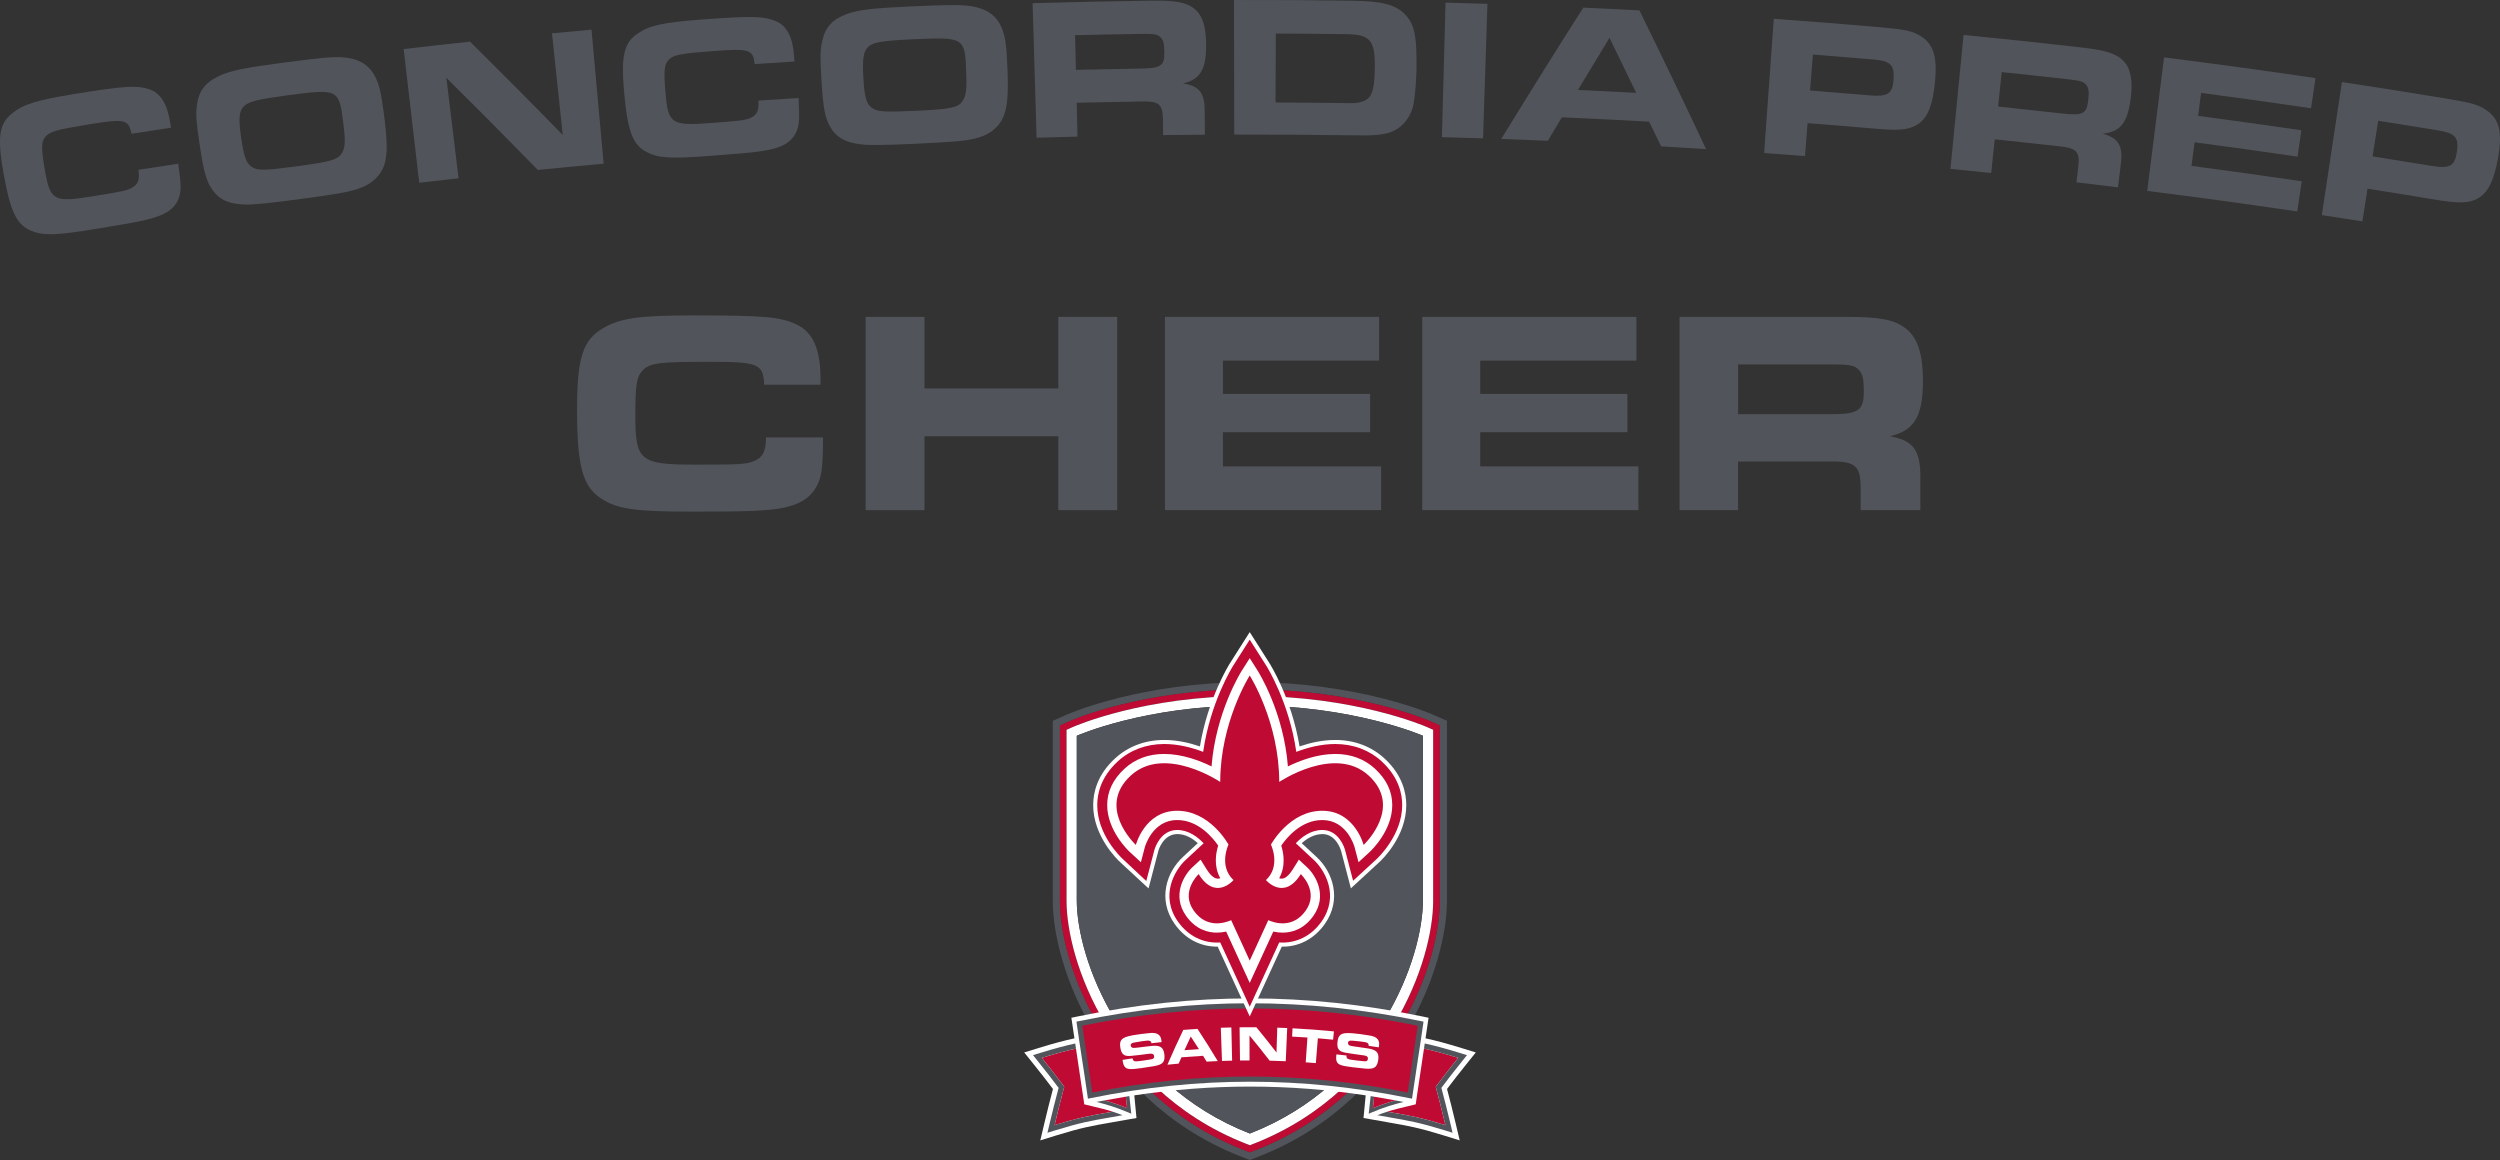 <?xml version="1.0" encoding="UTF-8"?>
<svg id="b" data-name="Layer 2" xmlns="http://www.w3.org/2000/svg" width="720" height="334.077" viewBox="0 0 720 334.077">
  <rect x="0" y="0" width="720" height="334.077" fill="#333333" stroke="none"/>
  <g id="c" data-name="Layer 1">
    <g>
      <g>
        <path d="M412.578,205.768c-.872-.379-21.722-9.304-52.726-9.304s-51.68,8.94-52.539,9.32l-4.108,1.821v51.939c0,8.72,3.158,23.25,12.023,37.877,6.952,11.472,19.92,26.974,42.224,35.68l2.509,.977,2.513-.983c22.302-8.702,35.269-24.204,42.219-35.675,8.864-14.627,12.021-29.157,12.021-37.877v-51.957l-4.136-1.819Zm2.087,53.776c0,8.444-3.079,22.549-11.724,36.813-6.786,11.2-19.446,26.336-41.211,34.829l-1.768,.69-1.766-.686c-21.768-8.494-34.427-23.631-41.215-34.833-8.646-14.265-11.726-28.37-11.726-36.813v-50.607l2.888-1.279c.843-.372,20.989-9.145,51.71-9.145s51.053,8.76,51.904,9.133l2.909,1.281v50.617Z" fill="#51555b"/>
        <path d="M359.852,198.513c-30.72,0-50.866,8.771-51.71,9.145l-2.888,1.279v50.607c0,8.441,3.081,22.547,11.726,36.811,6.788,11.202,19.449,26.339,41.215,34.835l1.766,.686,1.768-.69c21.768-8.496,34.425-23.631,41.211-34.831,8.646-14.263,11.725-28.368,11.725-36.811v-50.619l-2.91-1.281c-.85-.371-21.319-9.131-51.904-9.131m52.895,13.586v47.445c0,8.182-3.003,21.889-11.446,35.819-6.634,10.948-19.006,25.741-40.271,34.035l-1.069,.42-1.071-.42c-21.265-8.295-33.638-23.087-40.271-34.035-8.439-13.93-11.449-27.638-11.449-35.819v-49.358l1.75-.776c.827-.367,20.608-8.981,50.931-8.981s50.3,8.609,51.136,8.976l1.759,.771v1.923Z" fill="#bf0b34"/>
        <path d="M359.852,200.43c-30.323,0-50.104,8.612-50.931,8.981l-1.75,.775v49.358c0,8.182,3.01,21.889,11.449,35.819,6.634,10.948,19.006,25.743,40.271,34.037l1.073,.42,1.067-.42c21.265-8.295,33.637-23.089,40.271-34.037,8.443-13.93,11.446-27.638,11.446-35.819v-49.366l-1.757-.773c-.838-.365-20.82-8.974-51.138-8.974m49.954,58.91c0,16.428-12.778,52.652-49.843,67.116h-.005c-37.068-14.465-49.846-50.688-49.846-67.116v-47.441s19.694-8.729,49.74-8.729,49.954,8.729,49.954,8.729v47.441Z" fill="#fff"/>
        <path d="M310.111,211.898v47.441c0,16.43,12.778,52.654,49.848,67.118h.003c37.065-14.465,49.843-50.688,49.843-67.118v-47.441s-19.906-8.727-49.952-8.727-49.742,8.727-49.742,8.727" fill="#51555b"/>
        <path d="M425.028,303.101l-4.046-1.242c-4.46-1.382-7.522-2.186-10.435-2.818l.882-5.923-1.904-.402c-16.882-3.481-33.084-5.173-49.531-5.173s-32.649,1.692-49.536,5.175l-1.902,.397,.884,5.928c-2.909,.632-5.969,1.436-10.422,2.816l-4.048,1.242,2.712,3.384c2.322,2.894,3.591,4.515,5.57,7.139-.933,3.529-1.493,5.766-2.483,9.9l-1.165,4.91,4.639-1.443c7.158-2.214,10.221-2.747,15.779-3.718,1.477-.256,3.127-.543,5.069-.9l2.213-.385-.628-6.525c11.223-1.689,22.219-2.528,33.317-2.528s22.101,.84,33.324,2.53l-.626,6.523,2.213,.385c1.943,.356,3.592,.644,5.069,.9,5.56,.97,8.621,1.503,15.779,3.718l4.639,1.443-1.164-4.91c-.99-4.134-1.547-6.371-2.483-9.9,1.98-2.624,3.25-4.245,5.572-7.139l2.71-3.384Z" fill="#fff"/>
        <path d="M416.287,324.037c-1.05-4.379-1.613-6.611-2.7-10.699l-.094-.351,.217-.289c2.389-3.176,3.681-4.838,6.248-8.037-4.173-1.288-7.093-2.059-9.852-2.664l-2.091,14.018c-.037,.259-.071,.515-.109,.783l-.178,1.249-.016,.005-.002,.005-.012-.004-2.394,.577c-2.059,.492-3.857,.925-5.784,1.539,.33,.058,.655,.115,.967,.168,5.59,.974,8.707,1.519,15.8,3.7" fill="#bf0b34"/>
        <path d="M422.494,303.881l-1.95-.598c-4.356-1.348-7.365-2.142-10.218-2.763l-.221,1.477c2.76,.605,5.68,1.376,9.854,2.664-2.569,3.201-3.859,4.859-6.248,8.037l-.219,.289,.094,.349c1.087,4.09,1.651,6.322,2.7,10.701-7.091-2.183-10.211-2.726-15.798-3.698-.314-.055-.639-.111-.967-.169-.903,.288-1.837,.618-2.835,1.011,1.302,.235,2.472,.438,3.546,.626,5.618,.977,8.714,1.517,15.963,3.762l2.146,.667-.561-2.368c-1.05-4.385-1.614-6.627-2.659-10.565,2.251-2.989,3.536-4.639,6.036-7.751l1.337-1.671Z" fill="#51555b"/>
        <path d="M395.396,319.134l.362-3.289c-.335-.055-.676-.115-1.011-.168l-.559,5.076,.805-.342c3.536-1.496,6.165-2.283,9.226-3.056-.785-.155-1.565-.293-2.347-.439-2.064,.575-4.071,1.235-6.475,2.218" fill="#51555b"/>
        <path d="M401.871,316.916c-2.047-.383-4.085-.743-6.112-1.069l-.364,3.287c2.405-.983,4.411-1.643,6.475-2.218" fill="#bf0b34"/>
        <path d="M312.275,318.048l-.004-.002-.067-.48-2.322-15.567c-2.756,.605-5.674,1.374-9.842,2.662,2.567,3.199,3.859,4.859,6.248,8.035l.219,.289-.095,.351c-1.087,4.088-1.65,6.32-2.7,10.699,7.093-2.181,10.212-2.724,15.8-3.698,.312-.055,.637-.111,.967-.169-1.927-.614-3.725-1.045-5.782-1.537l-2.408-.58-.012,.004-.002-.007Z" fill="#bf0b34"/>
        <path d="M303.713,324.037c1.05-4.379,1.613-6.611,2.7-10.699l.094-.351-.217-.289c-2.389-3.176-3.681-4.838-6.248-8.037,4.168-1.286,7.086-2.057,9.842-2.662l-.221-1.477c-2.85,.621-5.856,1.415-10.207,2.76l-1.95,.6,1.339,1.671c2.498,3.114,3.785,4.762,6.034,7.753-1.045,3.936-1.609,6.179-2.657,10.564l-.563,2.368,2.146-.667c7.25-2.244,10.345-2.782,15.964-3.763,1.073-.185,2.243-.39,3.546-.625-1-.393-1.934-.723-2.835-1.011-.33,.058-.655,.115-.967,.168-5.59,.974-8.707,1.519-15.8,3.7" fill="#51555b"/>
        <path d="M324.604,319.134c-2.407-.985-4.413-1.644-6.479-2.22-.783,.146-1.562,.286-2.348,.439,3.065,.773,5.694,1.562,9.231,3.058l.805,.342-.559-5.078c-.335,.051-.676,.115-1.013,.168l.363,3.291Z" fill="#51555b"/>
        <path d="M324.241,315.844c-2.029,.328-4.069,.686-6.117,1.069,2.068,.575,4.074,1.237,6.481,2.221l-.363-3.291Z" fill="#bf0b34"/>
        <path d="M409.291,294.091c-16.802-3.465-32.927-5.152-49.296-5.152s-32.493,1.687-49.292,5.152l-.685,.141,.097,.693c.619,4.337,1.085,7.345,1.549,10.354,.464,3.01,.928,6.02,1.547,10.359l.111,.782,.775-.155c15.684-3.183,30.697-4.73,45.898-4.73s30.214,1.547,45.898,4.73l.775,.155,.111-.782c.621-4.344,1.085-7.354,1.551-10.368,.466-3.003,.93-6.013,1.547-10.345l.101-.693-.686-.141Z" fill="#51555b"/>
        <path d="M311.691,295.41c.568,3.963,1.008,6.802,1.445,9.642,.439,2.832,.875,5.66,1.44,9.595,15.502-3.097,30.369-4.602,45.421-4.602s29.917,1.505,45.419,4.602c.565-3.936,1.002-6.768,1.442-9.604,.438-2.835,.877-5.676,1.445-9.634-16.453-3.349-32.264-4.979-48.308-4.979s-31.853,1.63-48.304,4.979" fill="#bf0b34"/>
        <path d="M326.185,304.804c.023,.055,.028,.097,.037,.154,.127,.865,.958,.73,1.625,.667,.462-.064,.925-.113,1.387-.173,.648-.086,1.295-.185,1.953-.311,.646-.108,1.297-.171,1.202-.983-.09-.768-.827-.753-1.466-.674-.161,.021-.321,.041-.48,.06-1.613,.205-3.238,.427-4.863,.566-1.916,.154-2.629-.584-2.911-2.355-.221-1.401-.111-2.408,1.406-3.029,1.011-.431,3.255-.764,4.402-.91,.706-.083,1.412-.164,2.119-.24,1.223-.138,2.599-.279,3.434,.771,.388,.521,.441,1.177,.52,1.773-.976,.106-1.953,.217-2.929,.333-.131-.706-.593-.81-1.262-.755-.489,.046-.974,.109-1.447,.171-.768,.101-1.514,.243-2.276,.381-.528,.102-1.071,.298-.988,.866,.134,.919,1.143,.672,1.823,.61,.665-.083,1.33-.162,1.996-.24,.66-.085,1.307-.152,1.967-.231,2.274-.273,3.658,.019,3.915,2.484,.245,2.34-.743,2.869-2.925,3.301-1.237,.221-2.461,.406-3.703,.575-.642,.086-1.299,.18-1.948,.229-1.842,.152-3.045,.116-3.388-2.038-.03-.189-.06-.376-.09-.565,.963-.152,1.927-.3,2.89-.439" fill="#fff"/>
        <path d="M340.254,304.512c-.268,.602-.535,1.207-.799,1.81-1.08,.097-2.16,.201-3.239,.312,1.449-3.354,2.973-6.694,4.572-10.02,1.366-.109,2.73-.206,4.095-.293,2.015,3.067,3.959,6.158,5.831,9.274-1.073,.042-2.146,.094-3.218,.152-.333-.561-.67-1.122-1.006-1.681-2.08,.122-4.159,.27-6.235,.446m2.684-5.99c-.616,1.309-1.221,2.62-1.816,3.933,1.39-.111,2.781-.212,4.173-.298-.775-1.216-1.562-2.426-2.357-3.635" fill="#fff"/>
        <path d="M354.85,305.465c-.974,.023-1.946,.049-2.918,.085-.113-3.187-.224-6.371-.335-9.556,1.011-.035,2.026-.065,3.038-.088,.071,3.187,.143,6.373,.215,9.56" fill="#fff"/>
        <path d="M370.294,305.63c-1.547-.067-3.095-.12-4.644-.157-1.87-2.44-3.801-4.857-5.791-7.25,.004,2.394,.005,4.789,.009,7.183-.916,0-1.831,.007-2.747,.019-.042-3.188-.083-6.375-.122-9.561,1.611-.021,3.224-.025,4.836-.014,1.99,2.405,3.919,4.833,5.791,7.282,.076-2.387,.152-4.774,.229-7.164,.953,.032,1.906,.067,2.858,.109-.139,3.185-.281,6.368-.42,9.553" fill="#fff"/>
        <path d="M378.963,306.173c-.97-.079-1.943-.152-2.913-.219,.162-2.384,.326-4.767,.491-7.151-1.47-.101-2.941-.187-4.413-.261,.041-.798,.081-1.595,.122-2.393,3.979,.199,7.956,.499,11.924,.896-.079,.794-.159,1.588-.238,2.382-1.463-.146-2.925-.279-4.39-.399-.194,2.382-.388,4.764-.582,7.144" fill="#fff"/>
        <path d="M387.8,303.989c.009,.06,.004,.101-.004,.159-.102,.866,.734,.953,1.396,1.064,.462,.058,.921,.132,1.383,.192,.649,.085,1.299,.157,1.967,.208,.653,.064,1.297,.171,1.415-.639,.111-.764-.603-.942-1.24-1.03-.161-.023-.321-.044-.48-.067-1.611-.221-3.238-.427-4.842-.715-1.888-.348-2.384-1.244-2.197-3.028,.148-1.41,.515-2.355,2.138-2.564,1.089-.154,3.342,.108,4.487,.263,.702,.102,1.406,.208,2.108,.318,1.217,.185,2.585,.406,3.121,1.636,.24,.603,.122,1.251,.042,1.849-.972-.152-1.944-.298-2.918-.439,.056-.715-.363-.937-1.023-1.055-.483-.083-.97-.15-1.443-.212-.766-.102-1.524-.157-2.296-.221-.536-.039-1.11,.009-1.177,.579-.109,.925,.93,.947,1.599,1.062,.663,.092,1.327,.189,1.99,.288,.66,.088,1.302,.192,1.962,.286,2.267,.325,3.532,.969,3.141,3.416-.371,2.322-1.463,2.578-3.686,2.428-1.253-.108-2.483-.245-3.726-.404-.644-.083-1.3-.162-1.941-.282-1.816-.332-2.966-.679-2.74-2.848,.021-.189,.042-.379,.062-.57,.967,.104,1.934,.212,2.901,.326" fill="#fff"/>
        <path d="M359.922,292.737l-9.23-20.107c-4.974,.056-9.36-2.241-12.383-6.516-5.018-7.096-2.303-14.973,2.347-19.287l4.303-3.996c-1.514-1.378-3.541-2.624-5.921-2.624-4.139,.064-5.415,4.778-5.429,4.826l-2.828,10.83-8.215-7.603c-.79-.734-7.737-7.423-7.726-16.421,.002-3.479,1.092-8.628,6.258-13.388,3.793-3.495,8.702-5.344,14.195-5.344,3.673,0,7.222,.808,10.283,1.858,2.287-13.803,8.37-23.52,8.688-24.017l5.658-8.905,5.658,8.905c.318,.498,6.401,10.214,8.688,24.017,3.061-1.05,6.611-1.858,10.286-1.858,5.491,0,10.401,1.849,14.195,5.344,5.175,4.769,6.258,9.927,6.257,13.411-.002,9.021-6.95,15.68-7.742,16.411l-8.213,7.561-2.818-10.802c-.123-.416-1.491-4.764-5.313-4.822h-.002c-2.433,0-4.489,1.246-6.02,2.629l4.296,3.989c4.644,4.316,7.356,12.192,2.34,19.287-3.021,4.275-7.448,6.599-12.383,6.516l-9.23,20.107Z" fill="#fff"/>
        <path d="M397.958,219.308c-3.575-3.292-8.21-5.034-13.402-5.034-4.072,0-7.991,1.032-11.222,2.265-2.047-14.288-8.416-24.464-8.737-24.968l-4.674-7.352-4.674,7.352c-.321,.505-6.691,10.68-8.736,24.968-3.232-1.233-7.151-2.265-11.22-2.265-5.196,0-9.83,1.741-13.402,5.034-4.857,4.475-5.881,9.286-5.884,12.533-.009,8.501,6.601,14.863,7.354,15.562l6.77,6.332,2.336-8.946c.166-.58,1.747-5.676,6.44-5.75h.132c3.259,0,5.884,1.994,7.612,3.827l-.272,.254-.005-.009-4.923,4.572c-3.079,2.857-7.497,10.248-2.186,17.759,2.947,4.166,7.34,6.318,12.16,5.988l8.497,18.507,8.496-18.507c4.815,.326,9.217-1.821,12.162-5.99,5.311-7.509,.896-14.899-2.181-17.757l-4.923-4.572-.005,.007-.272-.256c1.729-1.837,4.353-3.823,7.608-3.823h.131c4.695,.074,6.274,5.17,6.422,5.696l2.329,8.923,6.782-6.244c.3-.279,7.365-6.881,7.368-15.552,0-3.254-1.02-8.07-5.883-12.554" fill="#bf0b34"/>
        <path d="M396.016,221.415c-3.079-2.837-6.934-4.275-11.462-4.275-5.214,0-10.281,1.943-13.637,3.589-1.221-15.62-8.406-27.094-8.739-27.62l-2.255-3.55-2.257,3.55c-.333,.526-7.518,12-8.741,27.62-3.354-1.646-8.422-3.589-13.634-3.589-4.526,0-8.383,1.438-11.462,4.275-3.285,3.028-4.954,6.537-4.96,10.428-.007,7.409,6.172,13.214,6.435,13.457l3.275,3.031,1.129-4.318c.019-.078,2.1-7.728,9.152-7.838l.178-.002c6.131,0,10.302,5.163,11.802,7.365-.648,2.036-1.385,5.865,.603,9.388-.233,.079-.475,.129-.715,.129-1.277,0-2.468-1.482-3.241-2.726l-1.713-2.754-2.377,2.206c-2.442,2.269-5.962,8.115-1.796,14.006,2.811,3.977,6.359,4.812,8.84,4.812,.886,0,1.786-.104,2.692-.311l6.788,14.784,6.784-14.784c.909,.206,1.809,.311,2.694,.311,2.481,0,6.029-.835,8.84-4.812,4.166-5.891,.649-11.737-1.791-14.004l-2.378-2.209-1.713,2.756c-.775,1.242-1.964,2.726-3.243,2.726-.24,0-.482-.049-.715-.129,1.987-3.525,1.249-7.351,.6-9.388,1.503-2.207,5.676-7.365,11.806-7.365l.176,.002c6.978,.109,9.069,7.532,9.15,7.838l1.124,4.307,3.275-3.015c.263-.242,6.44-6.015,6.442-13.445,.002-3.896-1.666-7.411-4.958-10.445" fill="#fff"/>
        <path d="M394.205,223.381c-9.743-8.977-25.785,1.814-25.785,1.814,0-17.281-8.497-30.651-8.497-30.651,0,0-8.497,13.371-8.497,30.651,0,0-16.04-10.791-25.782-1.814-9.741,8.976,.859,19.384,1.479,19.957,0,0,2.532-9.692,11.698-9.835,9.644-.152,14.99,9.738,14.99,9.738,0,0-2.959,6.112,1.434,10.219,0,0-5.157,6.11-10.027-1.719,0,0-5.348,4.965-1.433,10.502,3.917,5.538,9.454,3.34,10.789,2.77l5.348,11.649,5.346-11.649c1.339,.57,6.876,2.768,10.791-2.77,3.913-5.537-1.431-10.502-1.431-10.502-4.87,7.829-10.027,1.719-10.027,1.719,4.393-4.108,1.431-10.219,1.431-10.219,0,0,5.346-9.89,14.992-9.738,9.168,.143,11.696,9.835,11.696,9.835,.623-.573,11.222-10.982,1.484-19.957" fill="#bf0b34"/>
      </g>
      <g>
        <g>
          <path d="M51.327,47.156c.778,5.583,.887,7.508,.333,9.351-1.014,3.505-3.906,5.52-9.853,6.855-2.334,.6-6.95,1.375-14.629,2.626-11.085,1.818-14.746,1.93-18.209,.46-4.224-1.748-6.026-5.558-8.006-16.891-1.758-10.074-1.219-13.883,2.497-16.884,3.18-2.6,6.854-3.779,17.858-5.58,14.654-2.369,17.886-2.529,21.485-1.447,3.416,1.067,5.394,4.239,6.238,9.868,.063,.422,.127,.843,.19,1.265-3.786,.569-7.57,1.147-11.354,1.736-.885-4.147-1.823-4.38-12.137-2.723-9.726,1.577-11.443,2.12-12.693,3.621-1.194,1.495-1.225,3.092-.181,9.279,1.549,9.176,2.531,9.691,13.841,7.839,8.759-1.418,10.03-1.66,11.548-2.609,1.574-.952,2.026-2.258,1.599-5.013,3.822-.595,7.646-1.179,11.472-1.752Z" fill="#51555b"/>
          <path d="M98.234,16.488c6.221,.335,9.546,3.041,11.109,9.113,.422,1.53,.915,4.63,1.477,9.301,1.117,9.29,.578,13.155-2.403,16.269-2.085,2.244-5.217,3.563-10.809,4.513-2.074,.381-7.226,1.107-10.987,1.612-9.212,1.232-13.923,1.729-16.304,1.594-4.39-.139-7.111-1.387-8.974-3.993-1.917-2.599-2.68-5.364-3.909-13.755-.943-6.439-1.062-8.067-.738-10.757,.521-4.242,2.498-6.764,6.739-8.66,3.171-1.382,6.737-2.137,17.129-3.535,11.335-1.509,14.838-1.809,17.671-1.702Zm-27.974,14.075c-1.416,1.43-1.619,3.395-.843,8.919,.792,5.639,1.551,7.643,3.175,8.646,1.748,1.054,3.697,1,12.601-.194,10.185-1.35,12.237-1.942,13.343-3.964,.933-1.522,.979-3.521,.332-8.648-1.22-9.674-1.413-9.808-16.113-7.871-8.755,1.172-11.125,1.809-12.497,3.113Z" fill="#51555b"/>
          <path d="M116.259,14.135c6.365-.741,12.733-1.453,19.103-2.136,9.014,8.909,17.921,17.874,26.719,26.896-1.032-9.764-2.067-19.529-3.102-29.293,3.79-.363,7.58-.716,11.372-1.059,1.162,12.864,2.324,25.728,3.487,38.592-6.319,.571-12.636,1.171-18.95,1.8-8.674-8.906-17.452-17.756-26.336-26.551,1.171,9.651,2.34,19.303,3.509,28.954-3.774,.418-7.548,.847-11.319,1.287-1.494-12.83-2.988-25.66-4.482-38.49Z" fill="#51555b"/>
          <path d="M229.983,28.221c.293,5.63,.237,7.553-.472,9.345-1.309,3.401-4.356,5.16-10.382,5.978-2.369,.397-7.024,.769-14.764,1.352-11.173,.849-14.816,.649-18.133-1.116-4.049-2.106-5.511-6.059-6.505-17.52-.883-10.186-.021-13.941,3.93-16.604,3.381-2.318,7.136-3.171,18.224-4.015,14.766-1.094,17.994-.977,21.478,.415,3.304,1.355,4.998,4.691,5.354,10.369,.027,.425,.053,.851,.08,1.277-3.812,.239-7.624,.489-11.435,.749-.525-4.21-1.436-4.517-11.828-3.762-9.801,.73-11.552,1.122-12.924,2.51-1.315,1.387-1.481,2.977-.976,9.228,.752,9.272,1.685,9.872,13.081,9.006,8.827-.654,10.109-.788,11.701-1.601,1.646-.814,2.209-2.074,2.019-4.856,3.851-.262,7.702-.514,11.553-.754Z" fill="#51555b"/>
          <path d="M279.257,1.717c6.158,.869,9.232,3.851,10.266,10.037,.288,1.558,.512,4.692,.669,9.393,.313,9.35-.558,13.154-3.788,16.001-2.269,2.057-5.495,3.103-11.139,3.565-2.095,.2-7.28,.479-11.065,.658-9.264,.433-13.994,.52-16.348,.182-4.354-.516-6.951-2-8.578-4.753-1.683-2.755-2.205-5.575-2.705-14.041-.383-6.498-.365-8.129,.19-10.78,.882-4.183,3.064-6.522,7.444-8.047,3.271-1.104,6.881-1.545,17.334-2.043,11.402-.519,14.912-.524,17.72-.172Zm-29.027,11.609c-1.531,1.304-1.901,3.241-1.604,8.813,.304,5.686,.885,7.746,2.414,8.888,1.647,1.197,3.591,1.317,12.547,.893,10.241-.466,12.333-.88,13.61-2.798,1.058-1.434,1.276-3.422,1.074-8.588-.381-9.742-.562-9.896-15.347-9.232-8.808,.412-11.217,.842-12.693,2.023Z" fill="#51555b"/>
          <path d="M297.388,.926c11.386-.337,22.772-.582,34.16-.736,7.009-.09,10.109,.471,12.378,2.309,2.328,1.784,3.415,5.093,3.444,10.318,.041,7.207-1.709,10.059-6.689,11.206,4.882,.771,6.361,2.801,6.28,8.667,.013,2.033,.025,4.066,.038,6.099-4.005,.025-8.01,.061-12.015,.109-.019-1.607-.039-3.214-.058-4.82-.107-4.184-1.294-5.045-6.621-4.85-6.074,.092-12.149,.211-18.222,.357,.078,3.252,.156,6.504,.234,9.757-3.927,.094-7.853,.2-11.779,.316-.383-12.911-.766-25.822-1.149-38.733Zm31.127,18.828c5.766-.085,6.877-.787,6.833-4.621-.03-2.499-.279-3.54-1.057-4.345-.897-.918-1.904-1.083-5.513-1.03-6.387,.094-12.775,.218-19.162,.371,.08,3.33,.16,6.659,.239,9.989,6.219-.15,12.439-.27,18.659-.364Z" fill="#51555b"/>
          <path d="M355.395,.005c11.409-.024,22.818,.045,34.225,.206,8.379,.121,12.285,1.139,14.955,3.867,2.149,2.136,2.983,4.595,3.284,9.544,.074,1.804,.13,4.48,.088,6.335-.082,3.489-.402,7.487-.807,9.688-.751,4.632-4.103,8.158-8.374,8.889-2.226,.425-3.979,.507-8.118,.445-11.724-.175-23.448-.249-35.171-.225-.028-12.917-.055-25.833-.082-38.749Zm31.876,29.689c3.221,.043,3.455,.049,4.871-.395,2.883-.827,3.682-2.843,3.799-9.527,.142-8.126-1.248-9.847-8.17-9.944-6.782-.09-13.565-.147-20.347-.172-.024,6.624-.048,13.247-.072,19.87,6.64,.025,13.28,.08,19.92,.167Z" fill="#51555b"/>
          <path d="M416.318,.757c4.02,.108,8.04,.227,12.059,.358-.42,12.91-.841,25.819-1.261,38.729-3.946-.128-7.89-.246-11.837-.352,.346-12.912,.693-25.824,1.039-38.735Z" fill="#51555b"/>
          <path d="M455.997,2.196c5.383,.247,10.766,.513,16.148,.8,6.532,13.284,12.931,26.598,19.194,39.939-4.31-.275-8.62-.536-12.932-.784-1.15-2.374-2.303-4.747-3.461-7.12-8.379-.466-16.758-.88-25.14-1.244-1.348,2.248-2.691,4.498-4.03,6.748-4.469-.186-8.937-.357-13.407-.514,7.74-12.652,15.616-25.262,23.628-37.825Zm15.23,24.545c-2.541-5.295-5.103-10.585-7.685-15.871-3.054,5.006-6.087,10.02-9.1,15.039,5.596,.254,11.192,.531,16.785,.831Z" fill="#51555b"/>
          <path d="M510.856,5.421c10.081,.725,20.159,1.522,30.232,2.393,7.646,.665,9.577,1.084,11.953,2.524,3.792,2.279,4.93,5.95,4.237,13.235-.696,7.346-2.407,11.035-5.802,12.701-2.412,1.183-5.075,1.337-11.85,.746-6.35-.552-12.701-1.074-19.054-1.567-.246,3.167-.492,6.332-.737,9.498-3.919-.305-7.838-.597-11.758-.879,.927-12.883,1.852-25.766,2.779-38.649Zm27.764,22.063c4.871,.422,6.371-.491,6.696-4.136,.413-4.628-.671-5.782-5.805-6.225-5.801-.499-11.603-.974-17.406-1.424-.268,3.456-.537,6.911-.805,10.368,5.775,.447,11.548,.921,17.32,1.417Z" fill="#51555b"/>
          <path d="M565.509,10.067c11.348,1.114,22.689,2.32,34.022,3.618,6.978,.802,9.981,1.756,12.005,3.867,2.086,2.068,2.745,5.484,2.11,10.673-.877,7.15-2.976,9.76-8.071,10.262,4.753,1.388,5.965,3.585,5.138,9.397-.246,2.018-.492,4.037-.738,6.055-3.983-.486-7.967-.96-11.952-1.422,.185-1.596,.37-3.192,.555-4.788,.424-4.162-.643-5.169-5.961-5.653-6.047-.682-12.094-1.338-18.145-1.966-.336,3.235-.673,6.471-1.008,9.707-3.911-.406-7.824-.802-11.737-1.186,1.261-12.855,2.523-25.71,3.784-38.564Zm28.52,22.637c5.743,.649,6.932,.1,7.377-3.713,.29-2.483,.175-3.549-.497-4.445-.776-1.026-1.756-1.317-5.345-1.724-6.358-.719-12.718-1.41-19.081-2.071-.344,3.313-.688,6.626-1.032,9.938,6.196,.644,12.388,1.315,18.579,2.014Z" fill="#51555b"/>
          <path d="M666.856,22.499c-.426,2.893-.852,5.785-1.279,8.677-10.546-1.554-21.099-3.027-31.661-4.419-.291,2.209-.582,4.417-.873,6.626,9.923,1.308,19.839,2.688,29.748,4.139-.37,2.529-.741,5.056-1.111,7.585-9.872-1.446-19.752-2.821-29.639-4.124-.299,2.267-.597,4.532-.896,6.799,10.591,1.396,21.175,2.874,31.748,4.435-.427,2.892-.854,5.784-1.28,8.677-14.386-2.124-28.791-4.093-43.208-5.912,1.616-12.815,3.231-25.63,4.847-38.445,14.55,1.835,29.086,3.822,43.605,5.961Z" fill="#51555b"/>
          <path d="M674.477,23.637c10.016,1.513,20.024,3.099,30.023,4.759,7.587,1.263,9.487,1.834,11.749,3.455,3.611,2.57,4.464,6.317,3.204,13.528-1.271,7.27-3.265,10.811-6.789,12.206-2.501,.988-5.174,.936-11.902-.187-6.303-1.049-12.608-2.069-18.917-3.059-.492,3.137-.985,6.274-1.477,9.411-3.892-.611-7.785-1.21-11.679-1.799,1.93-12.771,3.859-25.543,5.789-38.314Zm26.022,24.175c4.836,.802,6.405,.014,7.015-3.597,.772-4.581-.219-5.818-5.317-6.662-5.758-.953-11.518-1.882-17.282-2.787-.537,3.424-1.075,6.849-1.612,10.273,5.735,.9,11.467,1.824,17.196,2.773Z" fill="#51555b"/>
        </g>
        <g>
          <path d="M237.046,125.978c-.083,8.093-.335,10.847-1.503,13.35-2.171,4.756-6.675,7.01-15.355,7.594-3.422,.335-10.097,.418-21.194,.418-16.022,0-21.196-.753-25.704-3.671-5.507-3.505-7.093-9.347-7.093-25.87,0-14.687,1.669-19.945,7.511-23.281,5.006-2.921,10.346-3.674,25.953-3.674,20.778,0,25.283,.418,30.039,2.755,4.507,2.254,6.592,7.176,6.592,15.355v1.836h-16.188c-.332-6.091-1.586-6.592-16.271-6.592-13.854,0-16.357,.335-18.442,2.171-2.004,1.836-2.42,4.089-2.42,13.101,0,13.35,1.251,14.352,17.522,14.352,12.6,0,14.435-.083,16.772-1.085,2.42-1.002,3.339-2.755,3.339-6.758h16.44Z" fill="#51555b"/>
          <path d="M249.31,91.262h16.941v20.612h38.553v-20.612h16.938v55.66h-16.938v-21.279h-38.553v21.279h-16.941v-55.66Z" fill="#51555b"/>
          <path d="M397.175,91.262v12.6h-44.978v9.599h42.393v11.013h-42.393v9.848h45.563v12.6h-62.252v-55.66h61.668Z" fill="#51555b"/>
          <path d="M471.276,91.262v12.6h-44.978v9.599h42.393v11.013h-42.393v9.848h45.563v12.6h-62.252v-55.66h61.668Z" fill="#51555b"/>
          <path d="M483.707,91.262h47.982c9.848,0,14.186,.836,17.356,3.505,3.256,2.586,4.756,7.342,4.756,14.853,0,10.349-2.503,14.435-9.596,16.022,6.927,1.168,9.012,4.089,8.846,12.517v8.763h-17.19v-6.927c-.083-6.008-1.753-7.259-9.347-7.093h-25.95v14.02h-16.858v-55.66Zm43.309,28.037c8.178,0,9.765-.999,9.765-6.509,0-3.588-.335-5.089-1.42-6.257-1.251-1.334-2.669-1.586-7.76-1.586h-27.035v14.352h26.451Z" fill="#51555b"/>
        </g>
      </g>
    </g>
  </g>
</svg>